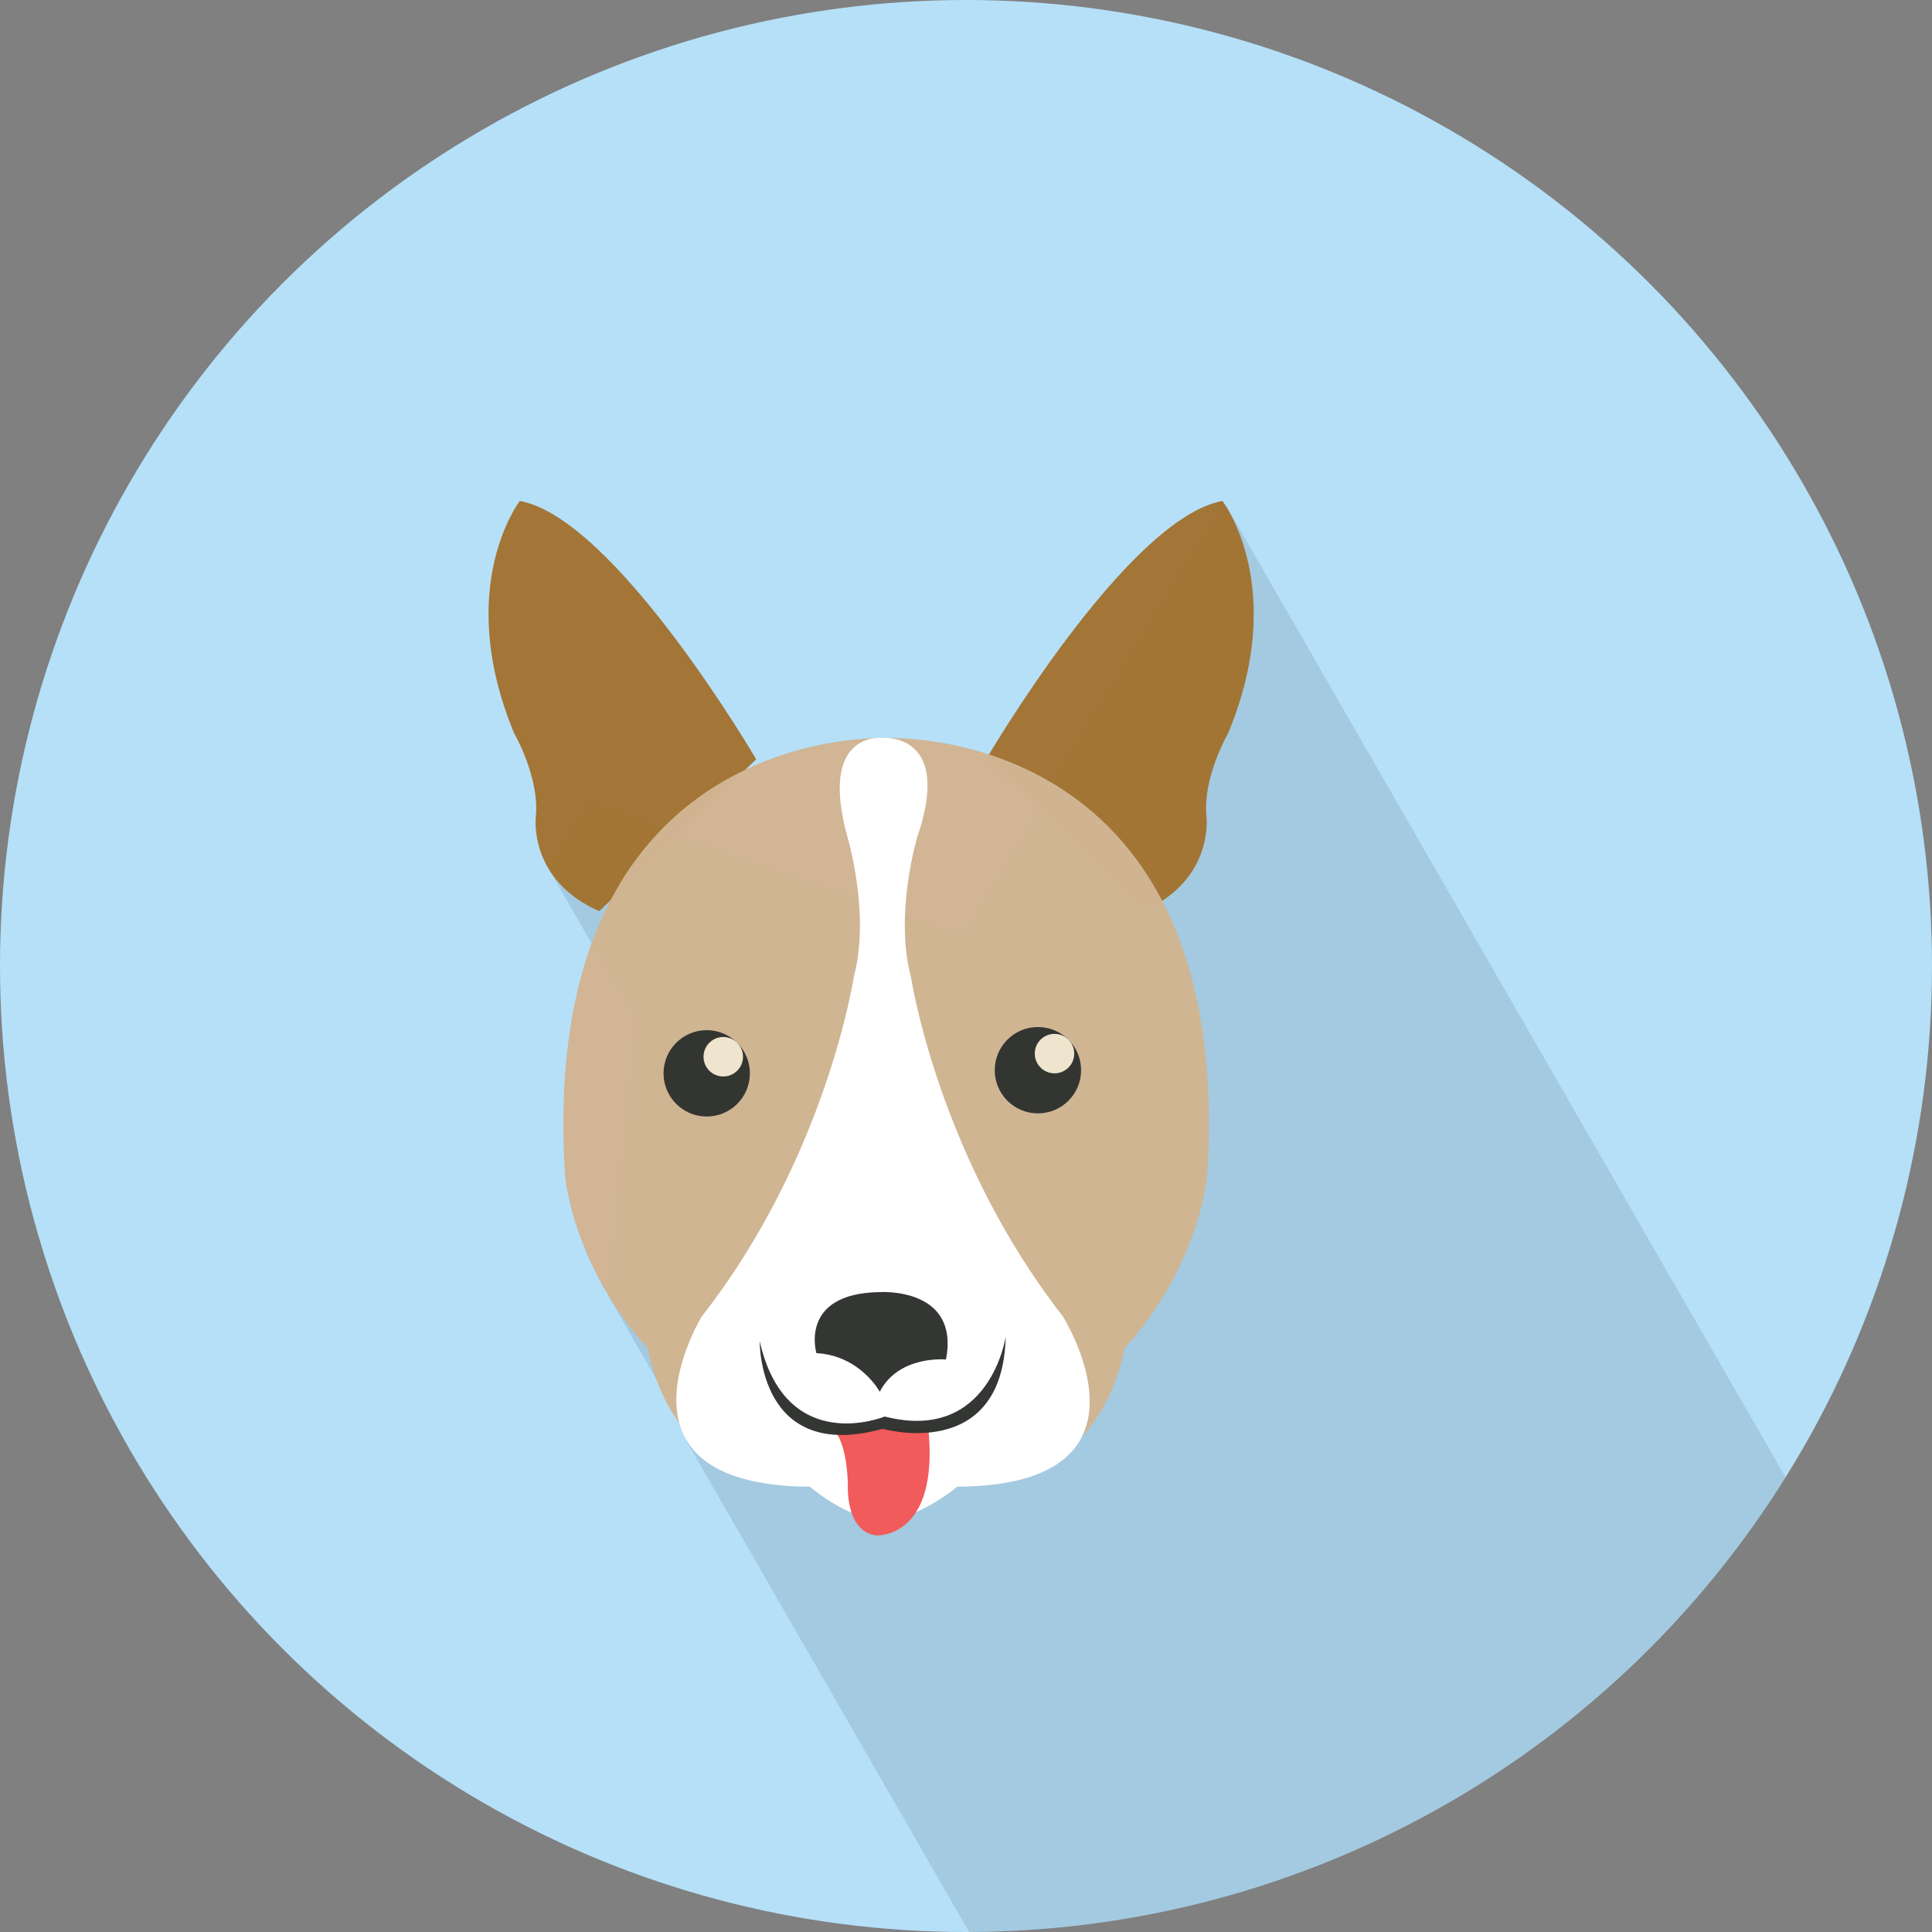 <svg xmlns="http://www.w3.org/2000/svg" xmlns:xlink="http://www.w3.org/1999/xlink" width="511" height="511" viewBox="0 0 511 511"><rect x="0" y="0" width="511" height="511" fill="#808080" stroke="none"/><defs><clipPath id="a"><circle cx="255.5" cy="255.5" r="255.5" style="fill:#b5e0f8"/></clipPath></defs><title>Animals-Birds</title><g style="isolation:isolate"><circle cx="255.5" cy="255.5" r="255.5" style="fill:#b5e0f8"/><g style="clip-path:url(#a)"><polygon points="569.12 558.97 324.18 133.51 254.41 247.39 156.67 212.77 145.2 229.93 168.16 269.81 160.8 342.56 177.3 371.23 181.67 381.3 330.56 639.93 569.12 558.97" style="opacity:0.1;mix-blend-mode:multiply"/></g><path d="M200,200.82s-37.19-63.69-62.51-68.32c0,0-17.56,22.69-1.53,61.38,0,0,6.81,11.76,5.76,22.13,0,0-2.1,16.66,16.77,25Z" style="fill:#a27332;opacity:0.98"/><path d="M260.82,200.82s37.19-63.69,62.51-68.32c0,0,17.56,22.69,1.53,61.38,0,0-6.81,11.76-5.76,22.13,0,0,2.1,16.66-16.77,25Z" style="fill:#a27332;opacity:0.98"/><path d="M234.42,195.22c-4.72-.15-92.17-1.45-85,115.3,0,0,1.66,23.75,21.94,46.15,0,0,5.45,37.22,41.76,34.19,0,0,9,10.13,21.26,8.78,12.28,1.35,21.26-8.78,21.26-8.78,36.31,3,41.76-34.19,41.76-34.19,20.27-22.39,21.94-46.15,21.94-46.15C326.59,193.77,239.14,195.06,234.42,195.22Z" style="fill:#d1b492;opacity:0.98"/><path d="M281.11,348.15c-33-42.26-40.19-89.84-40.19-89.84-4.43-16.59,1.7-36.94,1.7-36.94,9.16-26.72-7.73-26.26-9.07-26.18-0.8-.09-17.05-1.56-9.41,26.18,0,0,6.13,20.35,1.7,36.94,0,0-7.15,47.58-40.19,89.84,0,0-27.59,44.76,28.61,45.08,0,0,9.69,8.62,19.16,8.74v0h0.21v0c9.48-.12,19.54-8.75,19.54-8.75C309.37,392.91,281.11,348.15,281.11,348.15Z" style="fill:#fff"/><circle cx="274.52" cy="283.06" r="11.42" style="fill:#30322f;opacity:0.98"/><circle cx="278.91" cy="278.67" r="5.22" style="fill:#f2e7d1;opacity:0.98"/><circle cx="186.92" cy="283.89" r="11.42" style="fill:#30322f;opacity:0.98"/><circle cx="191.3" cy="279.5" r="5.22" style="fill:#f2e7d1;opacity:0.98"/><path d="M220.26,378s3.52,2.16,4,14.28c0,0-.9,12.74,7.47,13.83,0,0,16.76,1.09,13.81-28.35C245.53,377.77,236.8,377.52,220.26,378Z" style="fill:#f15b5b"/><path d="M266,353.53s-4.15,28.24-32,21.13c0,0-26.09,10.77-33.06-19.91,0,0-.52,32.31,32.52,23.16C233.43,377.91,265.23,387.05,266,353.53Z" style="fill:#30322f;opacity:0.98"/><path d="M232.69,368.11s-5.18-9.6-16.76-10.21c0,0-4.72-15.85,16.76-16.15,0,0,21.22-1.41,17.52,17.83C250.22,359.57,237.72,358.36,232.69,368.11Z" style="fill:#30322f;opacity:0.98"/></g></svg>